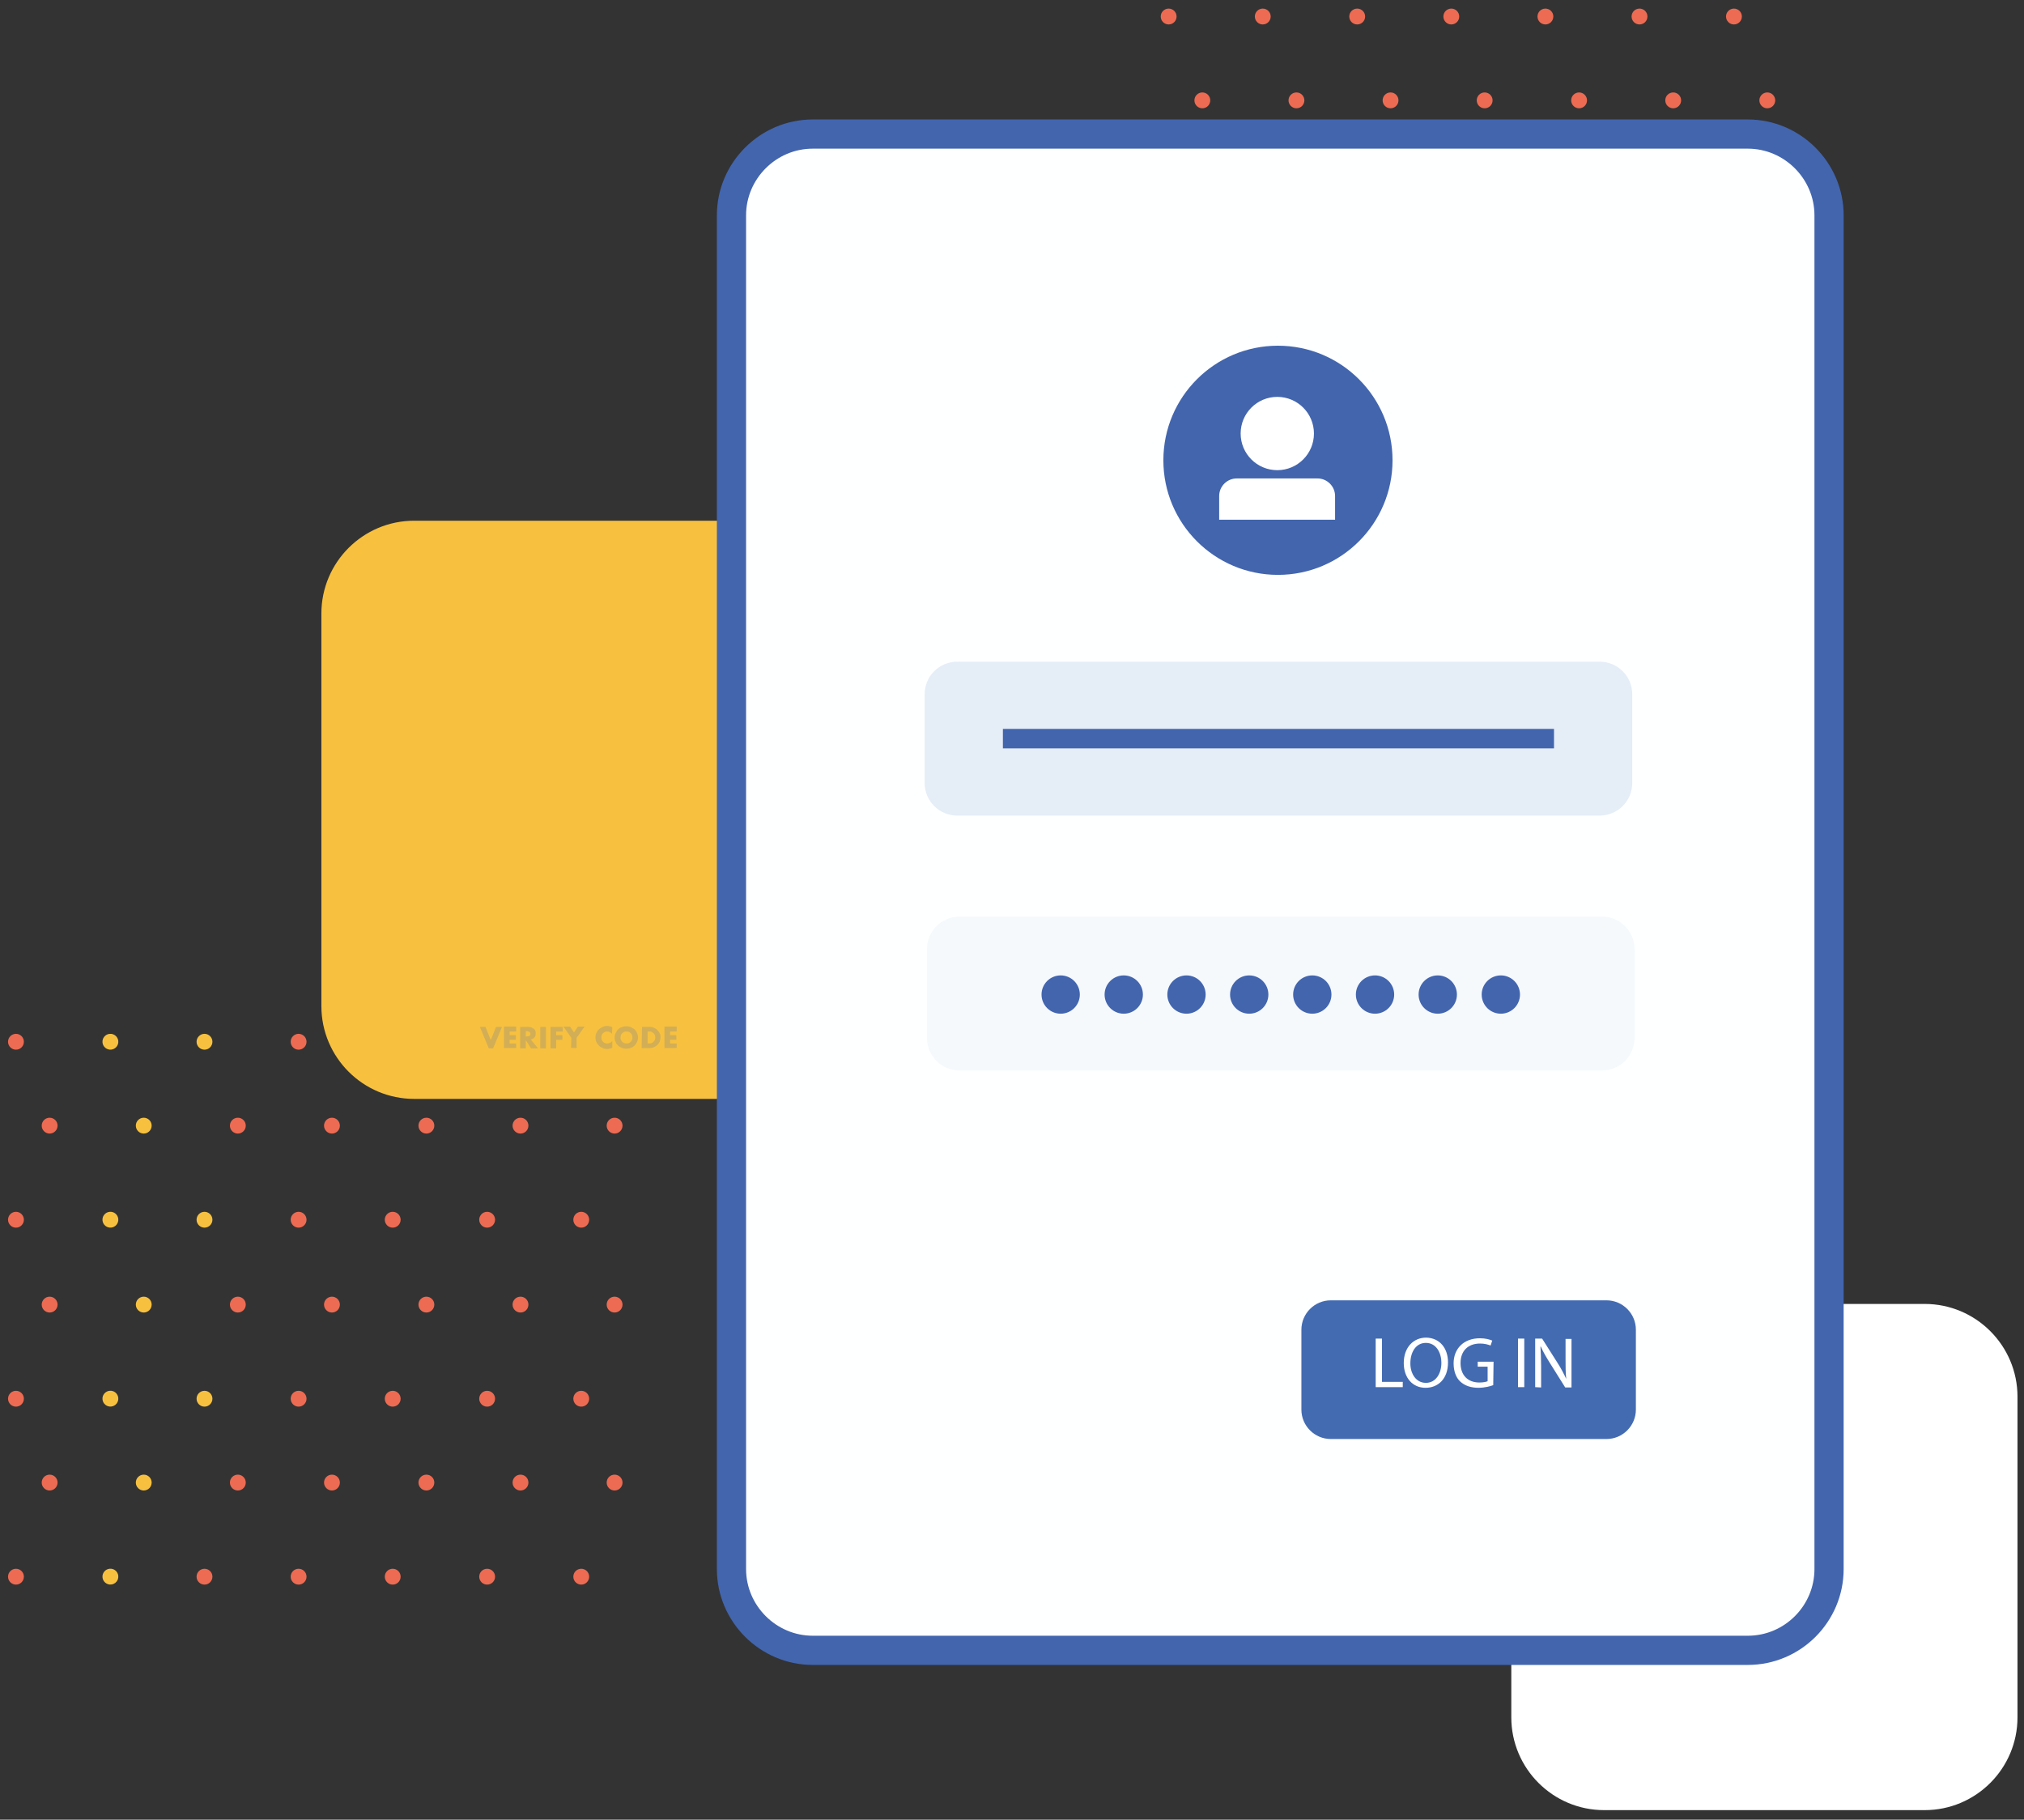 <svg width="208" height="187" viewBox="0 0 208 187" fill="none" xmlns="http://www.w3.org/2000/svg">
<rect x="0" y="0" width="208" height="187" fill="#333333" stroke="none"/>
<path d="M1.64 107.871C2.09 107.871 2.454 107.506 2.454 107.057C2.454 106.607 2.09 106.242 1.64 106.242C1.19 106.242 0.826 106.607 0.826 107.057C0.826 107.506 1.19 107.871 1.64 107.871Z" fill="#ED6B52"/>
<path d="M11.425 107.865C11.873 107.82 12.2 107.422 12.155 106.974C12.111 106.527 11.712 106.2 11.264 106.244C10.817 106.288 10.49 106.687 10.534 107.135C10.579 107.582 10.977 107.909 11.425 107.865Z" fill="#F7C13F"/>
<path d="M21.016 107.871C21.466 107.871 21.83 107.506 21.83 107.057C21.83 106.607 21.466 106.242 21.016 106.242C20.566 106.242 20.201 106.607 20.201 107.057C20.201 107.506 20.566 107.871 21.016 107.871Z" fill="#F7C13F"/>
<path d="M30.686 107.871C31.136 107.871 31.501 107.506 31.501 107.057C31.501 106.607 31.136 106.242 30.686 106.242C30.237 106.242 29.872 106.607 29.872 107.057C29.872 107.506 30.237 107.871 30.686 107.871Z" fill="#ED6B52"/>
<path d="M40.357 107.871C40.807 107.871 41.172 107.506 41.172 107.057C41.172 106.607 40.807 106.242 40.357 106.242C39.908 106.242 39.543 106.607 39.543 107.057C39.543 107.506 39.908 107.871 40.357 107.871Z" fill="#ED6B52"/>
<path d="M50.062 107.871C50.512 107.871 50.877 107.506 50.877 107.057C50.877 106.607 50.512 106.242 50.062 106.242C49.612 106.242 49.248 106.607 49.248 107.057C49.248 107.506 49.612 107.871 50.062 107.871Z" fill="#ED6B52"/>
<path d="M59.733 107.871C60.183 107.871 60.547 107.506 60.547 107.057C60.547 106.607 60.183 106.242 59.733 106.242C59.283 106.242 58.919 106.607 58.919 107.057C58.919 107.506 59.283 107.871 59.733 107.871Z" fill="#ED6B52"/>
<path d="M5.101 116.492C5.551 116.492 5.916 116.127 5.916 115.678C5.916 115.228 5.551 114.863 5.101 114.863C4.651 114.863 4.287 115.228 4.287 115.678C4.287 116.127 4.651 116.492 5.101 116.492Z" fill="#ED6B52"/>
<path d="M14.772 116.492C15.222 116.492 15.586 116.127 15.586 115.678C15.586 115.228 15.222 114.863 14.772 114.863C14.322 114.863 13.958 115.228 13.958 115.678C13.958 116.127 14.322 116.492 14.772 116.492Z" fill="#F7C13F"/>
<path d="M24.443 116.492C24.893 116.492 25.257 116.127 25.257 115.678C25.257 115.228 24.893 114.863 24.443 114.863C23.993 114.863 23.628 115.228 23.628 115.678C23.628 116.127 23.993 116.492 24.443 116.492Z" fill="#ED6B52"/>
<path d="M34.114 116.492C34.563 116.492 34.928 116.127 34.928 115.678C34.928 115.228 34.563 114.863 34.114 114.863C33.664 114.863 33.299 115.228 33.299 115.678C33.299 116.127 33.664 116.492 34.114 116.492Z" fill="#ED6B52"/>
<path d="M43.819 116.492C44.268 116.492 44.633 116.127 44.633 115.678C44.633 115.228 44.268 114.863 43.819 114.863C43.369 114.863 43.004 115.228 43.004 115.678C43.004 116.127 43.369 116.492 43.819 116.492Z" fill="#ED6B52"/>
<path d="M53.489 116.492C53.939 116.492 54.304 116.127 54.304 115.678C54.304 115.228 53.939 114.863 53.489 114.863C53.04 114.863 52.675 115.228 52.675 115.678C52.675 116.127 53.04 116.492 53.489 116.492Z" fill="#ED6B52"/>
<path d="M63.16 116.492C63.61 116.492 63.975 116.127 63.975 115.678C63.975 115.228 63.61 114.863 63.16 114.863C62.711 114.863 62.346 115.228 62.346 115.678C62.346 116.127 62.711 116.492 63.16 116.492Z" fill="#ED6B52"/>
<path d="M1.64 126.16C2.09 126.16 2.454 125.795 2.454 125.346C2.454 124.896 2.09 124.531 1.64 124.531C1.19 124.531 0.826 124.896 0.826 125.346C0.826 125.795 1.19 126.16 1.64 126.16Z" fill="#ED6B52"/>
<path d="M11.425 126.154C11.873 126.11 12.2 125.711 12.155 125.263C12.111 124.816 11.712 124.489 11.264 124.533C10.817 124.577 10.49 124.976 10.534 125.424C10.579 125.871 10.977 126.198 11.425 126.154Z" fill="#F7C13F"/>
<path d="M21.016 126.16C21.466 126.16 21.83 125.795 21.83 125.346C21.83 124.896 21.466 124.531 21.016 124.531C20.566 124.531 20.201 124.896 20.201 125.346C20.201 125.795 20.566 126.16 21.016 126.16Z" fill="#F7C13F"/>
<path d="M30.686 126.16C31.136 126.16 31.501 125.795 31.501 125.346C31.501 124.896 31.136 124.531 30.686 124.531C30.237 124.531 29.872 124.896 29.872 125.346C29.872 125.795 30.237 126.16 30.686 126.16Z" fill="#ED6B52"/>
<path d="M40.357 126.16C40.807 126.16 41.172 125.795 41.172 125.346C41.172 124.896 40.807 124.531 40.357 124.531C39.908 124.531 39.543 124.896 39.543 125.346C39.543 125.795 39.908 126.16 40.357 126.16Z" fill="#ED6B52"/>
<path d="M50.062 126.16C50.512 126.16 50.877 125.795 50.877 125.346C50.877 124.896 50.512 124.531 50.062 124.531C49.612 124.531 49.248 124.896 49.248 125.346C49.248 125.795 49.612 126.16 50.062 126.16Z" fill="#ED6B52"/>
<path d="M59.733 126.16C60.183 126.16 60.547 125.795 60.547 125.346C60.547 124.896 60.183 124.531 59.733 124.531C59.283 124.531 58.919 124.896 58.919 125.346C58.919 125.795 59.283 126.16 59.733 126.16Z" fill="#ED6B52"/>
<path d="M5.101 134.883C5.551 134.883 5.916 134.518 5.916 134.068C5.916 133.619 5.551 133.254 5.101 133.254C4.651 133.254 4.287 133.619 4.287 134.068C4.287 134.518 4.651 134.883 5.101 134.883Z" fill="#ED6B52"/>
<path d="M14.772 134.883C15.222 134.883 15.586 134.518 15.586 134.068C15.586 133.619 15.222 133.254 14.772 133.254C14.322 133.254 13.958 133.619 13.958 134.068C13.958 134.518 14.322 134.883 14.772 134.883Z" fill="#F7C13F"/>
<path d="M24.443 134.883C24.893 134.883 25.257 134.518 25.257 134.068C25.257 133.619 24.893 133.254 24.443 133.254C23.993 133.254 23.628 133.619 23.628 134.068C23.628 134.518 23.993 134.883 24.443 134.883Z" fill="#ED6B52"/>
<path d="M34.114 134.883C34.563 134.883 34.928 134.518 34.928 134.068C34.928 133.619 34.563 133.254 34.114 133.254C33.664 133.254 33.299 133.619 33.299 134.068C33.299 134.518 33.664 134.883 34.114 134.883Z" fill="#ED6B52"/>
<path d="M43.819 134.883C44.268 134.883 44.633 134.518 44.633 134.068C44.633 133.619 44.268 133.254 43.819 133.254C43.369 133.254 43.004 133.619 43.004 134.068C43.004 134.518 43.369 134.883 43.819 134.883Z" fill="#ED6B52"/>
<path d="M53.489 134.883C53.939 134.883 54.304 134.518 54.304 134.068C54.304 133.619 53.939 133.254 53.489 133.254C53.04 133.254 52.675 133.619 52.675 134.068C52.675 134.518 53.04 134.883 53.489 134.883Z" fill="#ED6B52"/>
<path d="M63.16 134.883C63.61 134.883 63.975 134.518 63.975 134.068C63.975 133.619 63.61 133.254 63.16 133.254C62.711 133.254 62.346 133.619 62.346 134.068C62.346 134.518 62.711 134.883 63.16 134.883Z" fill="#ED6B52"/>
<path d="M1.64 144.555C2.09 144.555 2.454 144.19 2.454 143.74C2.454 143.29 2.09 142.926 1.64 142.926C1.19 142.926 0.826 143.29 0.826 143.74C0.826 144.19 1.19 144.555 1.64 144.555Z" fill="#ED6B52"/>
<path d="M11.425 144.544C11.873 144.5 12.2 144.101 12.155 143.654C12.111 143.206 11.712 142.879 11.264 142.924C10.817 142.968 10.49 143.367 10.534 143.814C10.579 144.262 10.977 144.589 11.425 144.544Z" fill="#F7C13F"/>
<path d="M21.016 144.555C21.466 144.555 21.83 144.19 21.83 143.74C21.83 143.29 21.466 142.926 21.016 142.926C20.566 142.926 20.201 143.29 20.201 143.74C20.201 144.19 20.566 144.555 21.016 144.555Z" fill="#F7C13F"/>
<path d="M30.686 144.555C31.136 144.555 31.501 144.19 31.501 143.74C31.501 143.29 31.136 142.926 30.686 142.926C30.237 142.926 29.872 143.29 29.872 143.74C29.872 144.19 30.237 144.555 30.686 144.555Z" fill="#ED6B52"/>
<path d="M40.357 144.555C40.807 144.555 41.172 144.19 41.172 143.74C41.172 143.29 40.807 142.926 40.357 142.926C39.908 142.926 39.543 143.29 39.543 143.74C39.543 144.19 39.908 144.555 40.357 144.555Z" fill="#ED6B52"/>
<path d="M50.062 144.555C50.512 144.555 50.877 144.19 50.877 143.74C50.877 143.29 50.512 142.926 50.062 142.926C49.612 142.926 49.248 143.29 49.248 143.74C49.248 144.19 49.612 144.555 50.062 144.555Z" fill="#ED6B52"/>
<path d="M59.733 144.555C60.183 144.555 60.547 144.19 60.547 143.74C60.547 143.29 60.183 142.926 59.733 142.926C59.283 142.926 58.919 143.29 58.919 143.74C58.919 144.19 59.283 144.555 59.733 144.555Z" fill="#ED6B52"/>
<path d="M5.101 153.172C5.551 153.172 5.916 152.807 5.916 152.357C5.916 151.908 5.551 151.543 5.101 151.543C4.651 151.543 4.287 151.908 4.287 152.357C4.287 152.807 4.651 153.172 5.101 153.172Z" fill="#ED6B52"/>
<path d="M14.772 153.172C15.222 153.172 15.586 152.807 15.586 152.357C15.586 151.908 15.222 151.543 14.772 151.543C14.322 151.543 13.958 151.908 13.958 152.357C13.958 152.807 14.322 153.172 14.772 153.172Z" fill="#F7C13F"/>
<path d="M24.443 153.172C24.893 153.172 25.257 152.807 25.257 152.357C25.257 151.908 24.893 151.543 24.443 151.543C23.993 151.543 23.628 151.908 23.628 152.357C23.628 152.807 23.993 153.172 24.443 153.172Z" fill="#ED6B52"/>
<path d="M34.114 153.172C34.563 153.172 34.928 152.807 34.928 152.357C34.928 151.908 34.563 151.543 34.114 151.543C33.664 151.543 33.299 151.908 33.299 152.357C33.299 152.807 33.664 153.172 34.114 153.172Z" fill="#ED6B52"/>
<path d="M43.819 153.172C44.268 153.172 44.633 152.807 44.633 152.357C44.633 151.908 44.268 151.543 43.819 151.543C43.369 151.543 43.004 151.908 43.004 152.357C43.004 152.807 43.369 153.172 43.819 153.172Z" fill="#ED6B52"/>
<path d="M53.489 153.172C53.939 153.172 54.304 152.807 54.304 152.357C54.304 151.908 53.939 151.543 53.489 151.543C53.04 151.543 52.675 151.908 52.675 152.357C52.675 152.807 53.04 153.172 53.489 153.172Z" fill="#ED6B52"/>
<path d="M63.16 153.172C63.61 153.172 63.975 152.807 63.975 152.357C63.975 151.908 63.61 151.543 63.16 151.543C62.711 151.543 62.346 151.908 62.346 152.357C62.346 152.807 62.711 153.172 63.16 153.172Z" fill="#ED6B52"/>
<path d="M1.64 162.844C2.09 162.844 2.454 162.479 2.454 162.029C2.454 161.579 2.09 161.215 1.64 161.215C1.19 161.215 0.826 161.579 0.826 162.029C0.826 162.479 1.19 162.844 1.64 162.844Z" fill="#ED6B52"/>
<path d="M11.425 162.834C11.873 162.789 12.2 162.39 12.155 161.943C12.111 161.495 11.712 161.168 11.264 161.213C10.817 161.257 10.49 161.656 10.534 162.103C10.579 162.551 10.977 162.878 11.425 162.834Z" fill="#F7C13F"/>
<path d="M21.016 162.844C21.466 162.844 21.83 162.479 21.83 162.029C21.83 161.579 21.466 161.215 21.016 161.215C20.566 161.215 20.201 161.579 20.201 162.029C20.201 162.479 20.566 162.844 21.016 162.844Z" fill="#ED6B52"/>
<path d="M30.686 162.844C31.136 162.844 31.501 162.479 31.501 162.029C31.501 161.579 31.136 161.215 30.686 161.215C30.237 161.215 29.872 161.579 29.872 162.029C29.872 162.479 30.237 162.844 30.686 162.844Z" fill="#ED6B52"/>
<path d="M40.357 162.844C40.807 162.844 41.172 162.479 41.172 162.029C41.172 161.579 40.807 161.215 40.357 161.215C39.908 161.215 39.543 161.579 39.543 162.029C39.543 162.479 39.908 162.844 40.357 162.844Z" fill="#ED6B52"/>
<path d="M50.062 162.844C50.512 162.844 50.877 162.479 50.877 162.029C50.877 161.579 50.512 161.215 50.062 161.215C49.612 161.215 49.248 161.579 49.248 162.029C49.248 162.479 49.612 162.844 50.062 162.844Z" fill="#ED6B52"/>
<path d="M59.733 162.844C60.183 162.844 60.547 162.479 60.547 162.029C60.547 161.579 60.183 161.215 59.733 161.215C59.283 161.215 58.919 161.579 58.919 162.029C58.919 162.479 59.283 162.844 59.733 162.844Z" fill="#ED6B52"/>
<path d="M120.1 2.512C120.549 2.512 120.914 2.147 120.914 1.697C120.914 1.247 120.549 0.883 120.1 0.883C119.65 0.883 119.285 1.247 119.285 1.697C119.285 2.147 119.65 2.512 120.1 2.512Z" fill="#ED6B52"/>
<path d="M129.77 2.512C130.22 2.512 130.585 2.147 130.585 1.697C130.585 1.247 130.22 0.883 129.77 0.883C129.321 0.883 128.956 1.247 128.956 1.697C128.956 2.147 129.321 2.512 129.77 2.512Z" fill="#ED6B52"/>
<path d="M139.475 2.512C139.925 2.512 140.29 2.147 140.29 1.697C140.29 1.247 139.925 0.883 139.475 0.883C139.026 0.883 138.661 1.247 138.661 1.697C138.661 2.147 139.026 2.512 139.475 2.512Z" fill="#ED6B52"/>
<path d="M149.146 2.512C149.596 2.512 149.96 2.147 149.96 1.697C149.96 1.247 149.596 0.883 149.146 0.883C148.696 0.883 148.332 1.247 148.332 1.697C148.332 2.147 148.696 2.512 149.146 2.512Z" fill="#ED6B52"/>
<path d="M158.817 2.512C159.267 2.512 159.631 2.147 159.631 1.697C159.631 1.247 159.267 0.883 158.817 0.883C158.367 0.883 158.002 1.247 158.002 1.697C158.002 2.147 158.367 2.512 158.817 2.512Z" fill="#ED6B52"/>
<path d="M168.488 2.512C168.937 2.512 169.302 2.147 169.302 1.697C169.302 1.247 168.937 0.883 168.488 0.883C168.038 0.883 167.673 1.247 167.673 1.697C167.673 2.147 168.038 2.512 168.488 2.512Z" fill="#ED6B52"/>
<path d="M178.193 2.512C178.642 2.512 179.007 2.147 179.007 1.697C179.007 1.247 178.642 0.883 178.193 0.883C177.743 0.883 177.378 1.247 177.378 1.697C177.378 2.147 177.743 2.512 178.193 2.512Z" fill="#ED6B52"/>
<path d="M123.561 11.129C124.01 11.129 124.375 10.764 124.375 10.314C124.375 9.865 124.01 9.5 123.561 9.5C123.111 9.5 122.746 9.865 122.746 10.314C122.746 10.764 123.111 11.129 123.561 11.129Z" fill="#ED6B52"/>
<path d="M133.232 11.129C133.681 11.129 134.046 10.764 134.046 10.314C134.046 9.865 133.681 9.5 133.232 9.5C132.782 9.5 132.417 9.865 132.417 10.314C132.417 10.764 132.782 11.129 133.232 11.129Z" fill="#ED6B52"/>
<path d="M142.902 11.129C143.352 11.129 143.717 10.764 143.717 10.314C143.717 9.865 143.352 9.5 142.902 9.5C142.453 9.5 142.088 9.865 142.088 10.314C142.088 10.764 142.453 11.129 142.902 11.129Z" fill="#ED6B52"/>
<path d="M152.573 11.129C153.023 11.129 153.388 10.764 153.388 10.314C153.388 9.865 153.023 9.5 152.573 9.5C152.123 9.5 151.759 9.865 151.759 10.314C151.759 10.764 152.123 11.129 152.573 11.129Z" fill="#ED6B52"/>
<path d="M162.278 11.129C162.728 11.129 163.092 10.764 163.092 10.314C163.092 9.865 162.728 9.5 162.278 9.5C161.828 9.5 161.464 9.865 161.464 10.314C161.464 10.764 161.828 11.129 162.278 11.129Z" fill="#ED6B52"/>
<path d="M171.949 11.129C172.399 11.129 172.763 10.764 172.763 10.314C172.763 9.865 172.399 9.5 171.949 9.5C171.499 9.5 171.135 9.865 171.135 10.314C171.135 10.764 171.499 11.129 171.949 11.129Z" fill="#ED6B52"/>
<path d="M181.62 11.129C182.07 11.129 182.434 10.764 182.434 10.314C182.434 9.865 182.07 9.5 181.62 9.5C181.17 9.5 180.805 9.865 180.805 10.314C180.805 10.764 181.17 11.129 181.62 11.129Z" fill="#ED6B52"/>
<path d="M120.1 20.801C120.549 20.801 120.914 20.436 120.914 19.986C120.914 19.537 120.549 19.172 120.1 19.172C119.65 19.172 119.285 19.537 119.285 19.986C119.285 20.436 119.65 20.801 120.1 20.801Z" fill="#ED6B52"/>
<path d="M129.77 20.801C130.22 20.801 130.585 20.436 130.585 19.986C130.585 19.537 130.22 19.172 129.77 19.172C129.321 19.172 128.956 19.537 128.956 19.986C128.956 20.436 129.321 20.801 129.77 20.801Z" fill="#ED6B52"/>
<path d="M139.475 20.801C139.925 20.801 140.29 20.436 140.29 19.986C140.29 19.537 139.925 19.172 139.475 19.172C139.026 19.172 138.661 19.537 138.661 19.986C138.661 20.436 139.026 20.801 139.475 20.801Z" fill="#ED6B52"/>
<path d="M149.146 20.801C149.596 20.801 149.96 20.436 149.96 19.986C149.96 19.537 149.596 19.172 149.146 19.172C148.696 19.172 148.332 19.537 148.332 19.986C148.332 20.436 148.696 20.801 149.146 20.801Z" fill="#ED6B52"/>
<path d="M158.817 20.801C159.267 20.801 159.631 20.436 159.631 19.986C159.631 19.537 159.267 19.172 158.817 19.172C158.367 19.172 158.002 19.537 158.002 19.986C158.002 20.436 158.367 20.801 158.817 20.801Z" fill="#ED6B52"/>
<path d="M168.488 20.801C168.937 20.801 169.302 20.436 169.302 19.986C169.302 19.537 168.937 19.172 168.488 19.172C168.038 19.172 167.673 19.537 167.673 19.986C167.673 20.436 168.038 20.801 168.488 20.801Z" fill="#ED6B52"/>
<path d="M178.193 20.801C178.642 20.801 179.007 20.436 179.007 19.986C179.007 19.537 178.642 19.172 178.193 19.172C177.743 19.172 177.378 19.537 177.378 19.986C177.378 20.436 177.743 20.801 178.193 20.801Z" fill="#ED6B52"/>
<path d="M123.561 29.523C124.01 29.523 124.375 29.159 124.375 28.709C124.375 28.259 124.01 27.895 123.561 27.895C123.111 27.895 122.746 28.259 122.746 28.709C122.746 29.159 123.111 29.523 123.561 29.523Z" fill="#ED6B52"/>
<path d="M133.232 29.523C133.681 29.523 134.046 29.159 134.046 28.709C134.046 28.259 133.681 27.895 133.232 27.895C132.782 27.895 132.417 28.259 132.417 28.709C132.417 29.159 132.782 29.523 133.232 29.523Z" fill="#ED6B52"/>
<path d="M142.902 29.523C143.352 29.523 143.717 29.159 143.717 28.709C143.717 28.259 143.352 27.895 142.902 27.895C142.453 27.895 142.088 28.259 142.088 28.709C142.088 29.159 142.453 29.523 142.902 29.523Z" fill="#ED6B52"/>
<path d="M152.573 29.523C153.023 29.523 153.388 29.159 153.388 28.709C153.388 28.259 153.023 27.895 152.573 27.895C152.123 27.895 151.759 28.259 151.759 28.709C151.759 29.159 152.123 29.523 152.573 29.523Z" fill="#ED6B52"/>
<path d="M162.278 29.523C162.728 29.523 163.092 29.159 163.092 28.709C163.092 28.259 162.728 27.895 162.278 27.895C161.828 27.895 161.464 28.259 161.464 28.709C161.464 29.159 161.828 29.523 162.278 29.523Z" fill="#ED6B52"/>
<path d="M171.949 29.523C172.399 29.523 172.763 29.159 172.763 28.709C172.763 28.259 172.399 27.895 171.949 27.895C171.499 27.895 171.135 28.259 171.135 28.709C171.135 29.159 171.499 29.523 171.949 29.523Z" fill="#ED6B52"/>
<path d="M181.62 29.523C182.07 29.523 182.434 29.159 182.434 28.709C182.434 28.259 182.07 27.895 181.62 27.895C181.17 27.895 180.805 28.259 180.805 28.709C180.805 29.159 181.17 29.523 181.62 29.523Z" fill="#ED6B52"/>
<path d="M120.1 39.191C120.549 39.191 120.914 38.827 120.914 38.377C120.914 37.927 120.549 37.562 120.1 37.562C119.65 37.562 119.285 37.927 119.285 38.377C119.285 38.827 119.65 39.191 120.1 39.191Z" fill="#ED6B52"/>
<path d="M129.77 39.191C130.22 39.191 130.585 38.827 130.585 38.377C130.585 37.927 130.22 37.562 129.77 37.562C129.321 37.562 128.956 37.927 128.956 38.377C128.956 38.827 129.321 39.191 129.77 39.191Z" fill="#ED6B52"/>
<path d="M139.475 39.191C139.925 39.191 140.29 38.827 140.29 38.377C140.29 37.927 139.925 37.562 139.475 37.562C139.026 37.562 138.661 37.927 138.661 38.377C138.661 38.827 139.026 39.191 139.475 39.191Z" fill="#ED6B52"/>
<path d="M149.146 39.191C149.596 39.191 149.96 38.827 149.96 38.377C149.96 37.927 149.596 37.562 149.146 37.562C148.696 37.562 148.332 37.927 148.332 38.377C148.332 38.827 148.696 39.191 149.146 39.191Z" fill="#ED6B52"/>
<path d="M158.817 39.191C159.267 39.191 159.631 38.827 159.631 38.377C159.631 37.927 159.267 37.562 158.817 37.562C158.367 37.562 158.002 37.927 158.002 38.377C158.002 38.827 158.367 39.191 158.817 39.191Z" fill="#ED6B52"/>
<path d="M168.488 39.191C168.937 39.191 169.302 38.827 169.302 38.377C169.302 37.927 168.937 37.562 168.488 37.562C168.038 37.562 167.673 37.927 167.673 38.377C167.673 38.827 168.038 39.191 168.488 39.191Z" fill="#ED6B52"/>
<path d="M178.193 39.191C178.642 39.191 179.007 38.827 179.007 38.377C179.007 37.927 178.642 37.562 178.193 37.562C177.743 37.562 177.378 37.927 177.378 38.377C177.378 38.827 177.743 39.191 178.193 39.191Z" fill="#ED6B52"/>
<path d="M123.561 47.777C124.01 47.777 124.375 47.413 124.375 46.963C124.375 46.513 124.01 46.148 123.561 46.148C123.111 46.148 122.746 46.513 122.746 46.963C122.746 47.413 123.111 47.777 123.561 47.777Z" fill="#ED6B52"/>
<path d="M133.232 47.777C133.681 47.777 134.046 47.413 134.046 46.963C134.046 46.513 133.681 46.148 133.232 46.148C132.782 46.148 132.417 46.513 132.417 46.963C132.417 47.413 132.782 47.777 133.232 47.777Z" fill="#ED6B52"/>
<path d="M142.902 47.777C143.352 47.777 143.717 47.413 143.717 46.963C143.717 46.513 143.352 46.148 142.902 46.148C142.453 46.148 142.088 46.513 142.088 46.963C142.088 47.413 142.453 47.777 142.902 47.777Z" fill="#ED6B52"/>
<path d="M152.573 47.777C153.023 47.777 153.388 47.413 153.388 46.963C153.388 46.513 153.023 46.148 152.573 46.148C152.123 46.148 151.759 46.513 151.759 46.963C151.759 47.413 152.123 47.777 152.573 47.777Z" fill="#ED6B52"/>
<path d="M162.278 47.777C162.728 47.777 163.092 47.413 163.092 46.963C163.092 46.513 162.728 46.148 162.278 46.148C161.828 46.148 161.464 46.513 161.464 46.963C161.464 47.413 161.828 47.777 162.278 47.777Z" fill="#ED6B52"/>
<path d="M171.949 47.777C172.399 47.777 172.763 47.413 172.763 46.963C172.763 46.513 172.399 46.148 171.949 46.148C171.499 46.148 171.135 46.513 171.135 46.963C171.135 47.413 171.499 47.777 171.949 47.777Z" fill="#ED6B52"/>
<path d="M181.62 47.777C182.07 47.777 182.434 47.413 182.434 46.963C182.434 46.513 182.07 46.148 181.62 46.148C181.17 46.148 180.805 46.513 180.805 46.963C180.805 47.413 181.17 47.777 181.62 47.777Z" fill="#ED6B52"/>
<path d="M120.1 57.484C120.549 57.484 120.914 57.12 120.914 56.67C120.914 56.22 120.549 55.855 120.1 55.855C119.65 55.855 119.285 56.22 119.285 56.67C119.285 57.12 119.65 57.484 120.1 57.484Z" fill="#ED6B52"/>
<path d="M129.77 57.484C130.22 57.484 130.585 57.12 130.585 56.67C130.585 56.22 130.22 55.855 129.77 55.855C129.321 55.855 128.956 56.22 128.956 56.67C128.956 57.12 129.321 57.484 129.77 57.484Z" fill="#ED6B52"/>
<path d="M139.475 57.484C139.925 57.484 140.29 57.12 140.29 56.67C140.29 56.22 139.925 55.855 139.475 55.855C139.026 55.855 138.661 56.22 138.661 56.67C138.661 57.12 139.026 57.484 139.475 57.484Z" fill="#ED6B52"/>
<path d="M149.146 57.484C149.596 57.484 149.96 57.12 149.96 56.67C149.96 56.22 149.596 55.855 149.146 55.855C148.696 55.855 148.332 56.22 148.332 56.67C148.332 57.12 148.696 57.484 149.146 57.484Z" fill="#ED6B52"/>
<path d="M158.817 57.484C159.267 57.484 159.631 57.12 159.631 56.67C159.631 56.22 159.267 55.855 158.817 55.855C158.367 55.855 158.002 56.22 158.002 56.67C158.002 57.12 158.367 57.484 158.817 57.484Z" fill="#ED6B52"/>
<path d="M168.488 57.484C168.937 57.484 169.302 57.12 169.302 56.67C169.302 56.22 168.937 55.855 168.488 55.855C168.038 55.855 167.673 56.22 167.673 56.67C167.673 57.12 168.038 57.484 168.488 57.484Z" fill="#ED6B52"/>
<path d="M178.193 57.484C178.642 57.484 179.007 57.12 179.007 56.67C179.007 56.22 178.642 55.855 178.193 55.855C177.743 55.855 177.378 56.22 177.378 56.67C177.378 57.12 177.743 57.484 178.193 57.484Z" fill="#ED6B52"/>
<path d="M82.875 112.928H42.563C37.303 112.928 33.028 108.653 33.028 103.393V63.047C33.028 57.787 37.303 53.512 42.563 53.512H82.875C88.135 53.512 92.41 57.787 92.41 63.047V103.359C92.444 108.653 88.169 112.928 82.875 112.928Z" fill="#F7C13F"/>
<path d="M197.796 186.019H164.848C159.588 186.019 155.312 181.743 155.312 176.484V143.535C155.312 138.276 159.588 134 164.848 134H197.796C203.056 134 207.331 138.276 207.331 143.535V176.484C207.331 181.743 203.056 186.019 197.796 186.019Z" fill="white"/>
<path d="M179.618 169.597H83.52C78.939 169.597 75.172 165.83 75.172 161.249V22.125C75.172 17.544 78.939 13.777 83.52 13.777H179.618C184.198 13.777 187.965 17.544 187.965 22.125V161.249C187.965 165.83 184.232 169.597 179.618 169.597Z" fill="#FEFFFF" stroke="#4265AE" stroke-width="3" stroke-miterlimit="10"/>
<path d="M165.094 147.881H136.76C135.098 147.881 133.74 146.523 133.74 144.861V136.649C133.74 134.986 135.098 133.629 136.76 133.629H165.094C166.757 133.629 168.114 134.986 168.114 136.649V144.861C168.114 146.523 166.757 147.881 165.094 147.881Z" fill="#436BB2"/>
<path opacity="0.35" d="M164.619 110.008H98.62C96.754 110.008 95.26 108.515 95.26 106.649V97.555C95.26 95.688 96.754 94.195 98.62 94.195H164.619C166.485 94.195 167.979 95.688 167.979 97.555V106.649C167.979 108.515 166.485 110.008 164.619 110.008Z" fill="#E5EDF6"/>
<path d="M131.331 59.077C137.834 59.077 143.106 53.805 143.106 47.302C143.106 40.799 137.834 35.527 131.331 35.527C124.828 35.527 119.556 40.799 119.556 47.302C119.556 53.805 124.828 59.077 131.331 59.077Z" fill="#4265AD"/>
<path d="M131.263 48.318C133.343 48.318 135.03 46.632 135.03 44.552C135.03 42.471 133.343 40.785 131.263 40.785C129.183 40.785 127.497 42.471 127.497 44.552C127.497 46.632 129.183 48.318 131.263 48.318Z" fill="white"/>
<path d="M137.201 53.41H125.291V50.966C125.291 49.982 126.105 49.168 127.089 49.168H135.403C136.387 49.168 137.201 49.982 137.201 50.966V53.41Z" fill="white"/>
<path d="M164.382 83.813H98.382C96.516 83.813 95.023 82.32 95.023 80.453V71.359C95.023 69.493 96.516 68 98.382 68H164.382C166.248 68 167.741 69.493 167.741 71.359V80.453C167.741 82.32 166.248 83.813 164.382 83.813Z" fill="#E5EDF7"/>
<path d="M103.065 75.906H159.699" stroke="#4265AE" stroke-width="2" stroke-miterlimit="10"/>
<path d="M141.375 137.562H142.02V142.008H144.158V142.551H141.375V137.562Z" fill="white"/>
<path d="M148.807 140.006C148.807 141.736 147.755 142.619 146.499 142.619C145.176 142.619 144.26 141.601 144.26 140.074C144.26 138.479 145.244 137.461 146.567 137.461C147.958 137.495 148.807 138.547 148.807 140.006ZM144.938 140.108C144.938 141.16 145.515 142.11 146.533 142.11C147.551 142.11 148.128 141.16 148.128 140.04C148.128 139.056 147.619 138.004 146.533 138.004C145.481 138.004 144.938 138.988 144.938 140.108Z" fill="white"/>
<path d="M153.455 142.346C153.184 142.448 152.607 142.617 151.928 142.617C151.182 142.617 150.537 142.414 150.062 141.973C149.621 141.565 149.383 140.887 149.383 140.106C149.383 138.613 150.401 137.527 152.098 137.527C152.675 137.527 153.116 137.663 153.353 137.765L153.184 138.274C152.912 138.172 152.573 138.07 152.098 138.07C150.876 138.07 150.096 138.817 150.096 140.072C150.096 141.328 150.842 142.074 152.03 142.074C152.437 142.074 152.743 142.006 152.878 141.939V140.446H151.86V139.937H153.489L153.455 142.346Z" fill="white"/>
<path d="M156.645 137.562V142.551H156V137.562H156.645Z" fill="white"/>
<path d="M157.765 142.551V137.562H158.477L160.072 140.074C160.446 140.65 160.717 141.193 160.955 141.702C160.887 141.024 160.887 140.447 160.887 139.666V137.596H161.498V142.585H160.853L159.258 140.04C158.919 139.497 158.579 138.92 158.342 138.377H158.308C158.342 139.022 158.376 139.598 158.376 140.447V142.585L157.765 142.551Z" fill="white"/>
<path d="M109.003 104.174C110.09 104.174 110.971 103.293 110.971 102.206C110.971 101.119 110.09 100.238 109.003 100.238C107.916 100.238 107.035 101.119 107.035 102.206C107.035 103.293 107.916 104.174 109.003 104.174Z" fill="#4265AE"/>
<path d="M115.484 104.174C116.571 104.174 117.453 103.293 117.453 102.206C117.453 101.119 116.571 100.238 115.484 100.238C114.398 100.238 113.516 101.119 113.516 102.206C113.516 103.293 114.398 104.174 115.484 104.174Z" fill="#4265AE"/>
<path d="M121.932 104.174C123.019 104.174 123.9 103.293 123.9 102.206C123.9 101.119 123.019 100.238 121.932 100.238C120.845 100.238 119.964 101.119 119.964 102.206C119.964 103.293 120.845 104.174 121.932 104.174Z" fill="#4265AE"/>
<path d="M128.379 104.174C129.466 104.174 130.347 103.293 130.347 102.206C130.347 101.119 129.466 100.238 128.379 100.238C127.292 100.238 126.411 101.119 126.411 102.206C126.411 103.293 127.292 104.174 128.379 104.174Z" fill="#4265AE"/>
<path d="M134.86 104.174C135.947 104.174 136.828 103.293 136.828 102.206C136.828 101.119 135.947 100.238 134.86 100.238C133.773 100.238 132.892 101.119 132.892 102.206C132.892 103.293 133.773 104.174 134.86 104.174Z" fill="#4265AE"/>
<path d="M141.307 104.174C142.394 104.174 143.275 103.293 143.275 102.206C143.275 101.119 142.394 100.238 141.307 100.238C140.22 100.238 139.339 101.119 139.339 102.206C139.339 103.293 140.22 104.174 141.307 104.174Z" fill="#4265AE"/>
<path d="M147.754 104.174C148.841 104.174 149.723 103.293 149.723 102.206C149.723 101.119 148.841 100.238 147.754 100.238C146.668 100.238 145.786 101.119 145.786 102.206C145.786 103.293 146.668 104.174 147.754 104.174Z" fill="#4265AE"/>
<path d="M154.236 104.174C155.323 104.174 156.204 103.293 156.204 102.206C156.204 101.119 155.323 100.238 154.236 100.238C153.149 100.238 152.268 101.119 152.268 102.206C152.268 103.293 153.149 104.174 154.236 104.174Z" fill="#4265AE"/>
<g opacity="0.21">
<path d="M49.892 105.531L50.435 106.889L50.978 105.531H51.589L50.673 107.737H50.232L49.316 105.531H49.892Z" fill="#4265AE"/>
<path d="M53.048 106.005H52.37V106.378H53.014V106.853H52.37V107.227H53.048V107.702H51.793V105.496H53.048V106.005Z" fill="#4265AE"/>
<path d="M55.288 107.737H54.575L54.032 106.889V107.737H53.456V105.531H54.338C54.474 105.531 54.575 105.565 54.643 105.599C54.745 105.633 54.813 105.701 54.881 105.735C54.949 105.803 54.983 105.871 55.017 105.938C55.05 106.006 55.05 106.108 55.05 106.21C55.05 106.38 55.017 106.515 54.915 106.617C54.847 106.719 54.711 106.787 54.541 106.821L55.288 107.737ZM54.032 106.515H54.134C54.236 106.515 54.338 106.481 54.406 106.447C54.474 106.414 54.508 106.346 54.508 106.244C54.508 106.142 54.474 106.074 54.406 106.04C54.338 106.006 54.27 105.972 54.134 105.972H54.032V106.515Z" fill="#4265AE"/>
<path d="M56.102 105.531V107.737H55.525V105.531H56.102Z" fill="#4265AE"/>
<path d="M57.833 106.006H57.154V106.38H57.799V106.855H57.154V107.737H56.577V105.531H57.833V106.006Z" fill="#4265AE"/>
<path d="M58.715 106.65L57.901 105.496H58.579L58.986 106.107L59.394 105.496H60.072L59.258 106.65V107.702H58.681L58.715 106.65Z" fill="#4265AE"/>
<path d="M62.889 106.244C62.753 106.074 62.583 106.007 62.414 106.007C62.312 106.007 62.244 106.007 62.176 106.04C62.108 106.074 62.041 106.108 61.973 106.176C61.905 106.244 61.871 106.278 61.837 106.38C61.803 106.448 61.803 106.549 61.803 106.617C61.803 106.719 61.803 106.787 61.837 106.855C61.871 106.923 61.905 106.991 61.973 107.058C62.041 107.126 62.074 107.16 62.176 107.194C62.244 107.228 62.312 107.228 62.414 107.228C62.583 107.228 62.753 107.16 62.923 106.991V107.669L62.855 107.703C62.753 107.737 62.685 107.771 62.617 107.771C62.55 107.771 62.482 107.805 62.38 107.805C62.244 107.805 62.074 107.771 61.939 107.703C61.803 107.635 61.667 107.567 61.565 107.466C61.464 107.364 61.362 107.228 61.294 107.092C61.226 106.957 61.192 106.787 61.192 106.617C61.192 106.448 61.226 106.278 61.294 106.142C61.362 106.007 61.43 105.871 61.565 105.769C61.667 105.667 61.803 105.599 61.939 105.531C62.074 105.464 62.21 105.43 62.38 105.43C62.482 105.43 62.55 105.43 62.651 105.464C62.753 105.498 62.821 105.498 62.923 105.565L62.889 106.244Z" fill="#4265AE"/>
<path d="M63.16 106.619C63.16 106.449 63.194 106.313 63.262 106.177C63.33 106.042 63.398 105.906 63.499 105.804C63.601 105.702 63.737 105.601 63.873 105.567C64.008 105.499 64.178 105.465 64.382 105.465C64.551 105.465 64.721 105.499 64.857 105.567C64.993 105.635 65.128 105.702 65.23 105.804C65.332 105.906 65.434 106.042 65.468 106.177C65.535 106.313 65.569 106.483 65.569 106.619C65.569 106.754 65.535 106.924 65.468 107.06C65.4 107.195 65.332 107.331 65.23 107.433C65.128 107.535 64.993 107.637 64.857 107.67C64.721 107.738 64.551 107.772 64.382 107.772C64.212 107.772 64.042 107.738 63.873 107.67C63.737 107.603 63.601 107.535 63.499 107.433C63.398 107.331 63.296 107.195 63.262 107.06C63.194 106.924 63.16 106.788 63.16 106.619ZM63.771 106.619C63.771 106.72 63.771 106.788 63.805 106.856C63.839 106.924 63.873 106.992 63.941 107.06C64.008 107.128 64.076 107.161 64.144 107.195C64.212 107.229 64.314 107.229 64.382 107.229C64.45 107.229 64.551 107.229 64.619 107.195C64.687 107.161 64.755 107.128 64.823 107.06C64.891 106.992 64.925 106.924 64.959 106.856C64.993 106.788 64.993 106.686 64.993 106.619C64.993 106.551 64.993 106.449 64.959 106.381C64.925 106.313 64.891 106.245 64.823 106.177C64.755 106.11 64.687 106.076 64.619 106.042C64.551 106.008 64.45 106.008 64.382 106.008C64.314 106.008 64.212 106.008 64.144 106.042C64.076 106.076 64.008 106.11 63.941 106.177C63.873 106.245 63.839 106.313 63.805 106.381C63.805 106.449 63.771 106.551 63.771 106.619Z" fill="#4265AE"/>
<path d="M65.977 105.531H66.825C66.961 105.531 67.13 105.565 67.232 105.633C67.368 105.701 67.47 105.769 67.572 105.871C67.673 105.972 67.741 106.074 67.809 106.21C67.877 106.346 67.877 106.481 67.877 106.617C67.877 106.753 67.843 106.889 67.809 107.024C67.741 107.16 67.673 107.262 67.572 107.364C67.47 107.465 67.368 107.533 67.232 107.601C67.097 107.669 66.961 107.703 66.791 107.703H65.943L65.977 105.531ZM66.554 107.228H66.689C66.791 107.228 66.893 107.228 66.961 107.194C67.029 107.16 67.097 107.126 67.165 107.058C67.232 106.99 67.266 106.922 67.3 106.855C67.334 106.787 67.334 106.685 67.334 106.617C67.334 106.515 67.334 106.447 67.3 106.38C67.266 106.312 67.232 106.244 67.165 106.176C67.097 106.108 67.029 106.074 66.961 106.04C66.893 106.006 66.791 106.006 66.689 106.006H66.554V107.228Z" fill="#4265AE"/>
<path d="M69.54 106.005H68.861V106.378H69.506V106.853H68.861V107.227H69.54V107.702H68.284V105.496H69.54V106.005Z" fill="#4265AE"/>
</g>
</svg>
